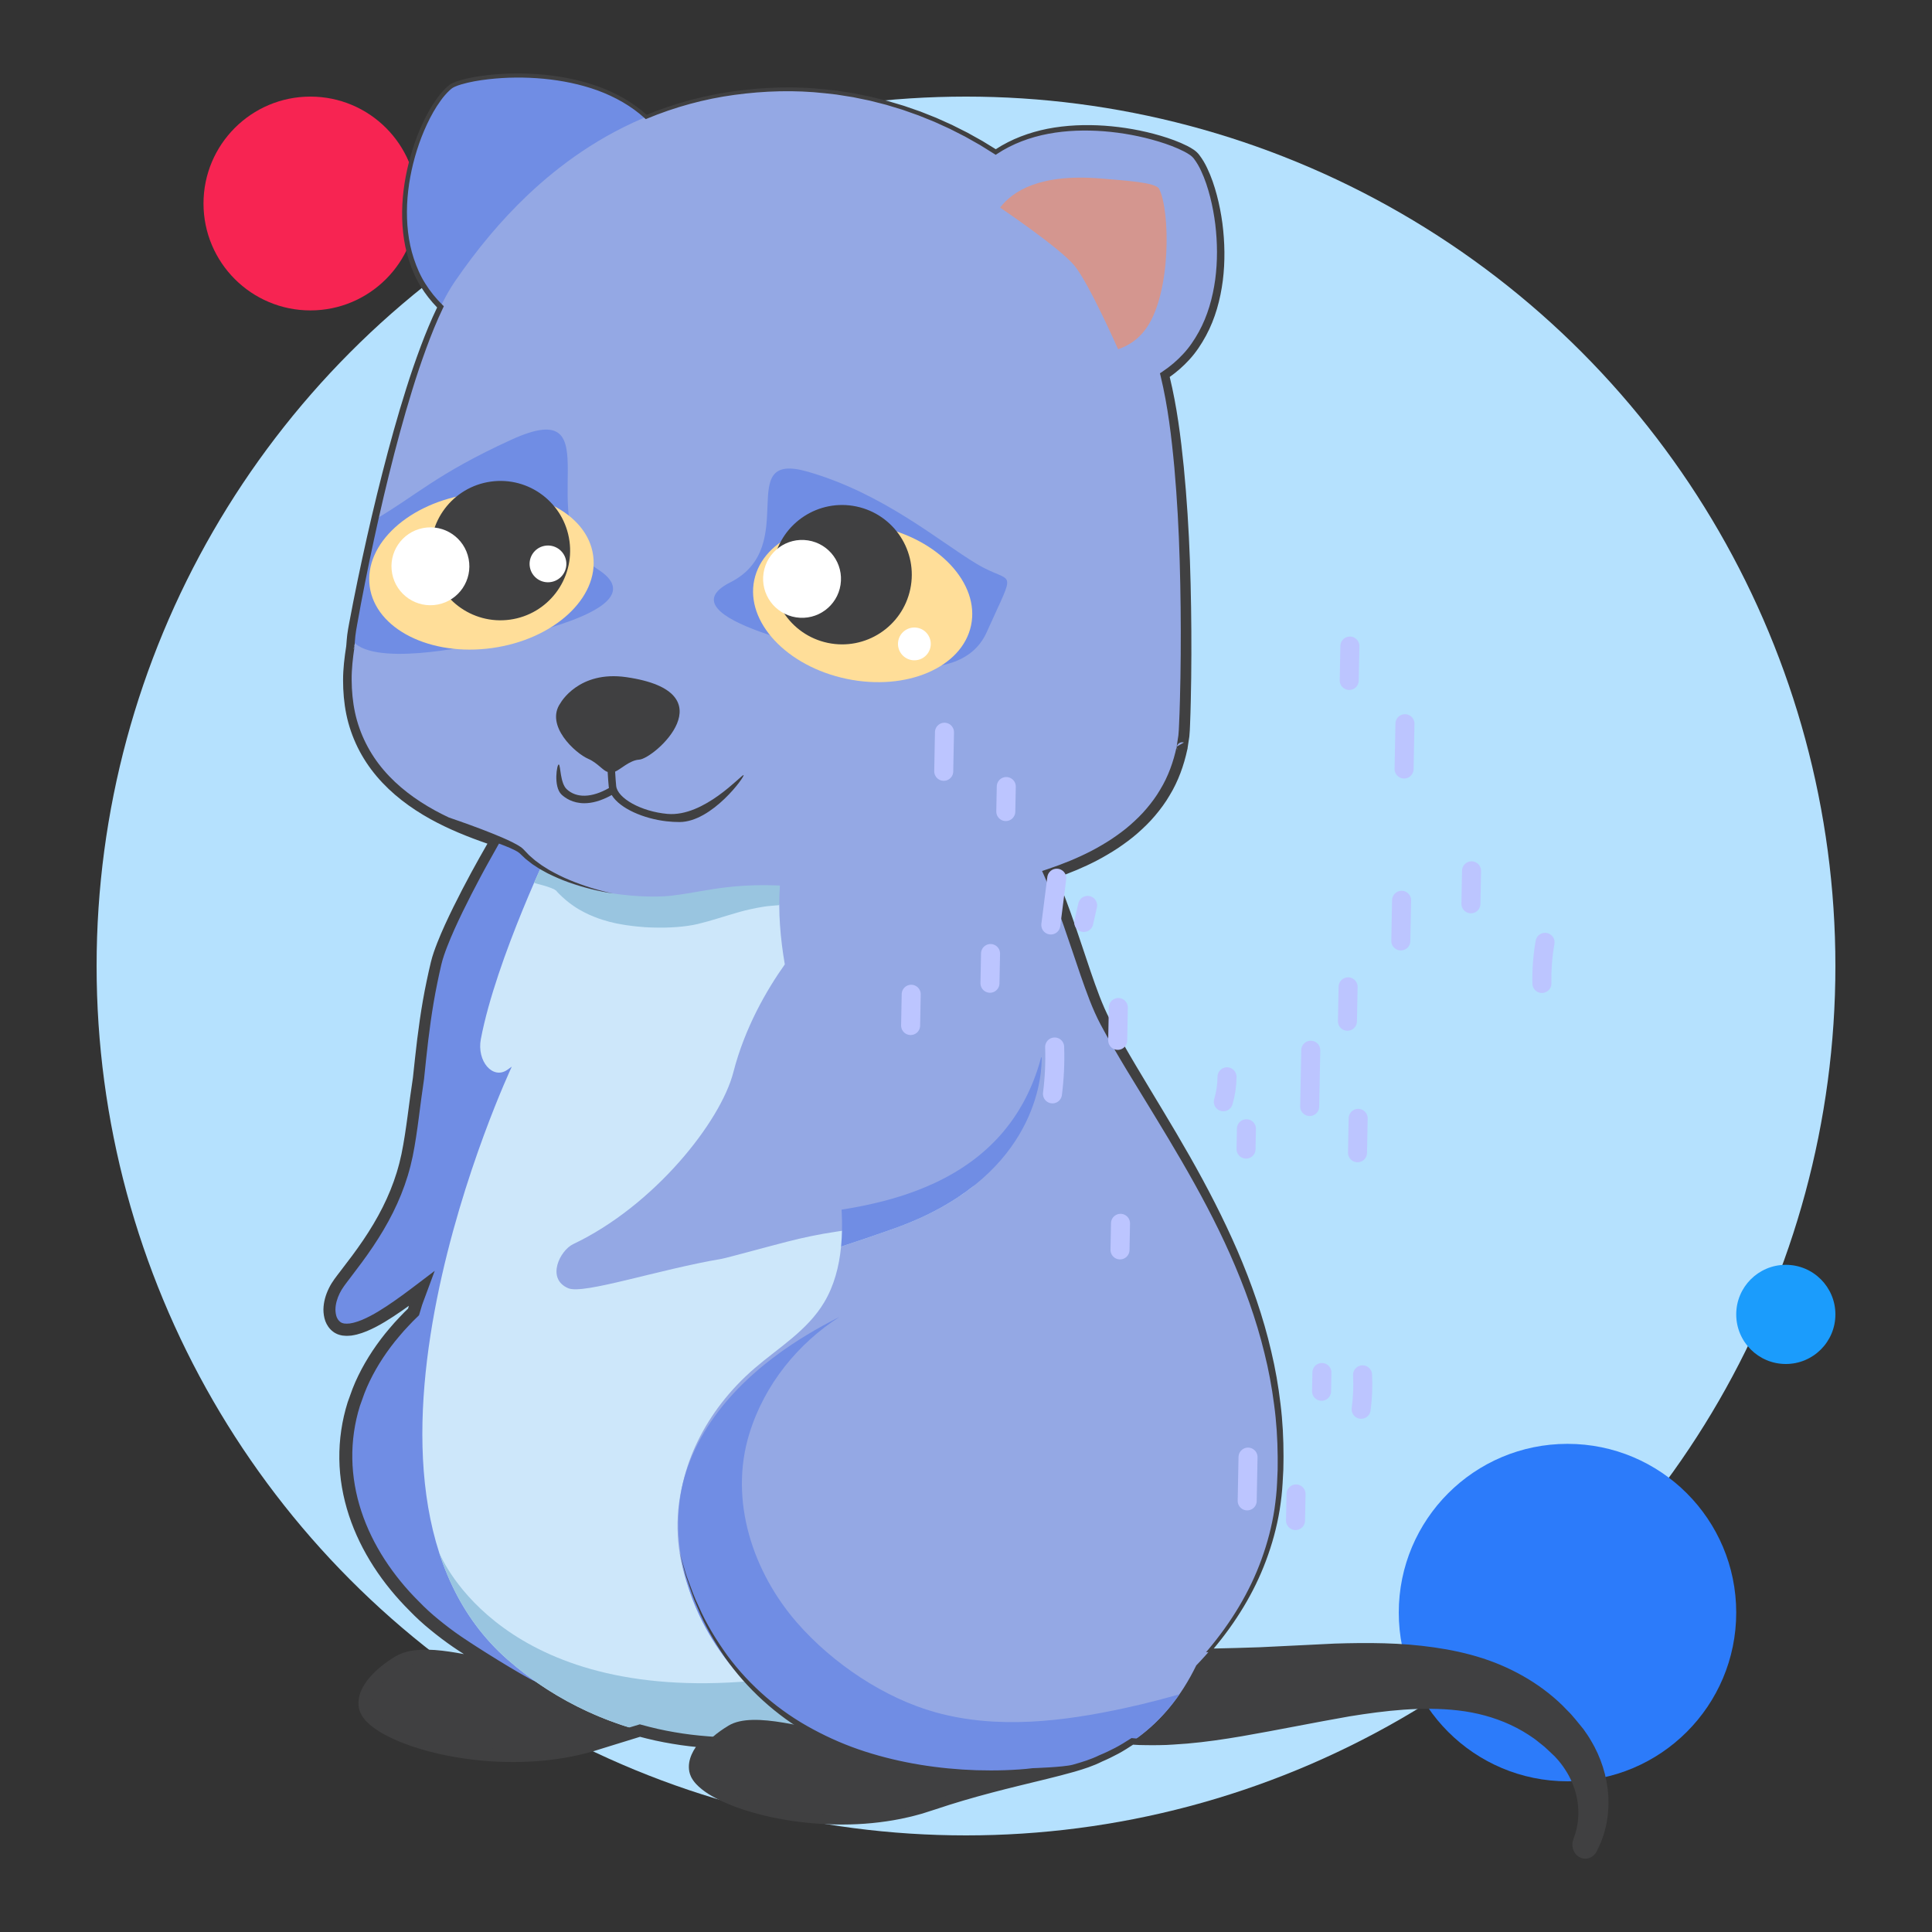 <?xml version="1.0" encoding="UTF-8"?>
<svg width="1500px" height="1500px" viewBox="0 0 1500 1500" version="1.1" xmlns="http://www.w3.org/2000/svg" xmlns:xlink="http://www.w3.org/1999/xlink">
    <rect x="0" y="0" width="1500" height="1500" fill="#333333" stroke="none"/>
    <!-- Generator: Sketch 64 (93537) - https://sketch.com -->
    <title>Animals / Quokka</title>
    <desc>Created with Sketch.</desc>
    <g id="Animals-/-Quokka" stroke="none" stroke-width="1" fill="none" fill-rule="evenodd">
        <g id="Parts-/-Back">
            <rect id="Rectangle" fill-opacity="0" fill="#FFFFFF" x="0" y="0" width="1500" height="1500"></rect>
            <g id="opera-4" stroke-width="1">
                <circle id="Oval-Copy-4" fill="#B5E1FE" cx="750" cy="750" r="675"></circle>
                <circle id="Oval-Copy" fill="#F72452" cx="241" cy="158" r="83"></circle>
                <circle id="Oval-Copy-2" fill="#2C7BFA" cx="1217" cy="1252" r="131"></circle>
                <circle id="Oval-Copy-3" fill="#1B9CFC" cx="1386.5" cy="1020.5" r="38.5"></circle>
            </g>
        </g>
        <g id="Quokka" transform="translate(251, 57)">
            <g id="Group" transform="translate(4, 1)" fill-rule="nonzero">
                <path d="M144.74,1239.08 C118.41,1235.78 74.45,1220.38 54.74,1232.24 C36.82,1243.02 25.71,1256.91 28.8,1268.14 C35.3,1291.72 133,1321.23 211.77,1294.79 C290.54,1268.36 358.5,1265.98 353.63,1243.36" id="XMLID_17988_" fill="#404041"></path>
                <path d="M436.5,796.46 C433.96,788.99 431.15,781.55 428.26,774.33 C409.75,728.69 383.82,686.94 355.35,649.18 C352.38,645.18 348.84,641.3 345.3,637.21 C354.27,645.81 365.07,652.03 364.35,631.87 C363.43,604.8 311.75,547.85 290.54,525.72 C288.27,526.66 286,527.6 283.65,528.53 C281.84,529.28 279.92,530 278.03,530.62 C269.06,534 259.34,537.15 249.1,539.97 C243.56,541.56 237.94,543.03 232.05,544.28 C229.16,545 226.16,545.62 223.08,546.28 C220.27,546.91 217.46,547.4 214.65,548.06 C207.65,549.31 200.33,550.47 192.79,551.62 C187.79,552.34 182.63,552.96 177.28,553.5 C173.01,554.03 168.77,554.44 164.42,554.88 C164.42,554.88 163.96,554.88 162.96,554.97 C162.42,555.06 161.88,555.06 161.34,555.06 C161.15,555.06 161.04,555.18 160.96,555.18 L160.88,555.18 C160.61,555.18 160.23,555.18 159.96,555.27 C159.23,555.4 158.42,555.49 157.42,555.58 C156.53,555.7 155.42,555.8 154.34,556.02 C153.61,556.11 152.8,556.21 151.99,556.33 L150.64,556.64 C150.34,556.73 150.07,556.73 149.8,556.73 L149.53,556.73 C149.07,556.95 148.72,556.95 148.26,557.04 C147.1,557.26 145.83,557.48 144.45,557.79 C142.64,558.1 140.64,558.51 138.48,559.04 C138.1,559.04 137.75,559.13 137.4,559.26 C137.21,559.35 137.02,559.35 136.83,559.45 C135.94,559.67 134.94,559.89 133.94,560.11 C128,561.58 121.3,563.36 113.98,565.74 C113.98,565.74 113.87,565.8 113.84,565.8 C113.89,565.8 132.56,589.21 132.56,589.21 C132.21,589.74 131.56,590.77 130.67,592.24 C128.18,596.4 123.81,604.02 118.68,613.4 C105.71,637.03 87.94,671.73 83.67,689.7 C75.66,723.44 73.08,749.16 69.88,779.75 C66.82,799.09 64.89,820.45 61.04,839.13 C51.94,883.29 25.77,914.84 9.16,936.71 C-3.87,953.87 -0.58,972.34 11.38,974.21 C25.73,976.46 48.6,960.51 72.26,942.53 C70.91,946.01 69.56,949.62 68.22,953.37 C67.28,956.01 66.58,958.4 66.06,960.58 C64.88,961.7 63.71,962.83 62.58,963.95 C61.39,965.11 60.12,966.48 59.04,967.64 C57.42,969.33 55.96,970.89 54.5,972.55 C52.96,974.24 51.5,975.93 50.15,977.61 C38.45,991.64 29.75,1006.12 23.76,1020.81 C-0.45,1079.98 19.41,1142.49 67.12,1189.51 C72.09,1194.64 77.44,1199.48 83.06,1203.98 C128.5,1241.33 192.85,1265.96 266.12,1266.49 L270.28,1266.49 C361.86,1266.08 406.11,1216.35 426.16,1156.46 C431.51,1140.52 435.13,1123.83 437.4,1107.26 C444.91,1053.97 439.21,1002.24 430.05,949.91 C431.78,956.91 435.29,965.41 441.56,964.91 C447.26,964.38 449.99,956.5 451.18,950 C460.17,898.83 453.09,845.03 436.5,796.46 Z M114.37,924.11 C114.29,924.2 114.1,924.33 114.02,924.42 L114.02,924.33 C113.86,924.43 113.68,924.53 113.52,924.63 L112.04,912.84 C115.76,910.3 119.39,907.96 122.87,905.9 C127.85,902.96 133.17,899.68 138.63,896.05 C133.14,905.98 125.36,915.65 114.37,924.11 Z" id="Shape" fill="#708DE4"></path>
                <path d="M174.23,595.38 C174.23,595.38 130.23,686.06 118.33,748.74 C115.06,765.95 127.68,780.55 138.97,772.54 L142.36,770.13 C142.36,770.13 -11.77,1098.44 139.2,1230.61 C290.16,1362.78 577.67,1301.64 637.87,959.21 C637.87,959.21 670.42,858.24 602.41,758.38 C526.63,647.1 530.97,488.64 530.97,488.64 L174.23,595.38 Z" id="XMLID_17982_" fill="#CDE7FA"></path>
                <path d="M383.37,1286.2 C296.09,1308.96 204.77,1288.04 139.2,1230.63 C113.11,1207.8 96.13,1179.1 85.92,1147.26 C88.53,1153.67 136.11,1263.85 328.36,1247.13 C344.06,1261.99 362.57,1275.23 383.37,1286.2 Z" id="XMLID_10542_" fill="#99C5E0"></path>
                <path d="M400.7,1288.57 C374.37,1285.27 330.41,1269.87 310.7,1281.73 C292.78,1292.51 281.67,1306.4 284.76,1317.63 C291.26,1341.21 388.96,1370.72 467.73,1344.28 C546.5,1317.84 614.46,1315.47 609.59,1292.85" id="XMLID_17976_" fill="#404041"></path>
                <path d="M134.29,206.15 C133.53,207.95 132.87,209.47 132.27,210.85 C174.03,159.18 220.04,112.31 281.62,85.69 C279.28,85.99 277.12,86.32 275.24,86.68 C256.55,-19.84 109.11,-2.16 94.62,9.47 C64.16,33.92 17.13,172.96 134.29,206.15 Z" id="XMLID_17923_" fill="#708DE4"></path>
                <path d="M388.01,1217.57 C388.01,1217.57 390.54,1218.27 395.3,1219.58 C396.49,1219.91 397.82,1220.27 399.28,1220.68 C400.01,1220.88 400.77,1221.09 401.56,1221.31 C402.22,1221.51 402.9,1221.72 403.61,1221.94 C406.48,1222.82 409.78,1223.82 413.48,1224.95 C421.45,1227.62 431.16,1230.99 442.61,1235.51 C454.01,1239.91 467.13,1245.42 481.87,1251.57 C496.61,1257.71 512.97,1264.58 531.06,1271.26 C549.14,1277.92 569,1284.38 590.47,1288.99 C593.17,1289.53 595.87,1290.07 598.59,1290.62 L602.67,1291.43 C602.53,1291.4 604.83,1291.89 603.96,1291.7 L604.19,1291.73 L604.65,1291.79 L605.57,1291.91 L607.42,1292.16 L611.13,1292.66 L612.99,1292.91 C613.59,1292.99 614.21,1293.08 615.08,1293.16 C618.26,1293.45 621.46,1293.75 624.66,1294.04 C628,1294.39 630.65,1294.33 633.63,1294.46 C636.53,1294.52 639.48,1294.69 642.31,1294.58 C645.17,1294.53 648.03,1294.47 650.9,1294.42 C653.76,1294.34 656.55,1294.12 659.38,1293.97 C681.96,1292.62 703.5,1289.01 724.56,1285.32 C745.55,1281.54 765.97,1277.44 785.79,1274.12 C805.57,1270.87 824.81,1268.29 843.08,1267.64 C861.29,1267.07 878.67,1268.07 894.22,1271.92 C909.78,1275.7 923.62,1281.96 935.21,1290.12 C938.17,1292.07 940.76,1294.45 943.49,1296.52 C946.17,1298.67 948.49,1301.19 950.95,1303.42 L951.85,1304.27 L952.3,1304.7 L952.52,1304.91 C952.84,1305.29 952.21,1304.51 952.32,1304.64 L952.43,1304.77 L954.26,1306.82 C954.82,1307.47 955.56,1308.24 955.97,1308.77 L957.18,1310.29 C958,1311.21 958.82,1312.41 959.63,1313.59 C960.48,1314.73 961.21,1315.94 961.91,1317.13 C967.66,1326.67 970.28,1336.46 970.92,1344.51 C971.56,1352.6 970.48,1359 969.37,1363.21 C968.9,1365.36 968.26,1366.91 967.91,1367.99 C967.54,1369.07 967.35,1369.63 967.35,1369.63 L966.99,1370.68 C965.19,1375.98 967.71,1381.85 972.61,1383.8 C977.12,1385.59 982.07,1383.43 984.24,1378.95 C984.24,1378.95 984.59,1378.22 985.27,1376.81 C985.93,1375.39 987.03,1373.33 988.06,1370.42 C990.27,1364.73 992.89,1355.81 993.27,1344.08 C993.66,1332.41 991.52,1318.01 984.9,1303.41 C984.09,1301.58 983.23,1299.73 982.23,1297.94 C981.28,1296.13 980.3,1294.29 979.02,1292.34 C978.41,1291.38 977.79,1290.41 977.17,1289.43 C976.55,1288.48 976.1,1287.89 975.55,1287.09 L973.96,1284.82 C973.22,1283.91 972.48,1282.99 971.73,1282.07 C969.06,1278.93 966.5,1275.5 963.48,1272.38 C960.4,1269.34 957.42,1265.97 953.99,1263 C940.54,1250.77 923.57,1240.35 904.69,1233.16 C885.8,1225.85 865.24,1222.06 844.36,1220.02 C823.45,1218.08 802.22,1218.23 781.05,1218.97 C759.92,1219.77 738.87,1221.26 718.32,1222.29 C697.84,1223.24 677.71,1223.91 659.15,1222.58 C656.84,1222.4 654.5,1222.29 652.24,1222.06 C649.99,1221.81 647.75,1221.56 645.52,1221.31 C643.26,1221.12 641.15,1220.68 638.99,1220.36 C636.92,1220 634.51,1219.74 632.86,1219.27 C631.07,1218.88 629.28,1218.48 627.49,1218.09 C627.11,1218.02 626.5,1217.86 625.87,1217.69 L624.05,1217.2 L620.42,1216.23 L618.61,1215.75 L617.71,1215.51 L617.26,1215.39 L617.03,1215.33 C616.01,1215.11 618.16,1215.57 617.87,1215.5 L614.74,1214.43 C612.66,1213.73 610.59,1213.02 608.52,1212.32 C575.53,1200.62 545.04,1182.76 517.43,1167.05 C503.65,1159.16 490.67,1151.69 478.67,1145.23 C466.78,1138.72 455.85,1133.28 446.74,1128.89 C441.97,1126.67 437.45,1124.7 433.64,1122.99 C432.68,1122.56 431.75,1122.15 430.86,1121.76 C430.09,1121.44 429.35,1121.13 428.65,1120.84 C427.24,1120.25 425.97,1119.72 424.82,1119.24 C420.24,1117.33 417.8,1116.31 417.8,1116.31 C392.44,1105.73 363.95,1119.4 354.17,1146.83 C344.39,1174.26 357.02,1205.07 382.38,1215.65 C384.13,1216.38 385.89,1216.99 387.66,1217.49 L388.01,1217.57 Z" id="XMLID_17962_" fill="#404041"></path>
                <path d="M159.66,627.42 C160.13,627.6 160.59,627.69 161.06,627.87 C163.24,628.41 165.18,628.95 166.96,629.49 C169.21,630.12 171.15,630.75 172.71,631.38 C173.1,631.56 173.49,631.65 173.8,631.83 C174.89,632.19 175.74,632.64 176.29,633.18 C176.52,633.18 176.68,633.36 176.83,633.54 C177.61,634.44 178.38,635.34 179.24,636.15 C180.1,636.96 180.95,637.86 181.8,638.58 C183.51,640.2 185.22,641.64 187,642.98 C188.24,643.88 189.41,644.78 190.65,645.59 C193.06,647.3 195.62,648.74 198.19,650.08 C200.75,651.43 203.39,652.69 206.04,653.68 C208.37,654.67 210.7,655.48 213.11,656.2 C216.45,657.28 219.87,658.18 223.36,658.9 C228.72,659.98 234.16,660.79 239.6,661.33 C241.62,661.51 243.64,661.69 245.81,661.87 C247.99,661.96 250.32,662.14 252.57,662.14 C264.22,662.5 277.04,661.69 286.91,659.35 C297.71,656.74 306.64,653.6 316.51,650.81 C317.52,650.54 318.53,650.18 319.62,649.91 C321.95,649.28 324.28,648.65 326.77,648.11 C330.65,647.21 334.54,646.49 338.5,645.86 C340.37,645.5 348.07,644.93 350.02,644.75 C350.87,642.68 354.9,622.85 359.87,615.75 C359.64,615.12 359.33,614.49 358.94,613.77 C347.6,614.49 336.26,616.11 325.23,618.62 C309.62,622.22 297.65,626.89 282.04,630.75 C267.28,634.35 245.99,634.44 231,632.91 C208.63,630.66 186.18,624.73 168.31,608.1 C165.96,613.22 163,619.78 159.66,627.42 Z" id="XMLID_17937_" fill="#99C5E0"></path>
                <path d="M738.53,1096.77 C734.75,1149.63 710.4,1197.02 673.77,1235.03 C650.29,1283.33 606.59,1320.08 527.94,1320.44 C523.5,1320.46 519.11,1320.4 514.74,1320.25 C490.81,1322.35 466.25,1318.51 442.79,1312.32 C396.7,1300.13 351.6,1278.3 318.32,1241.7 C301.12,1222.8 287.5,1199.52 279.49,1174.48 C270.2,1148.32 268.26,1120.65 275.22,1093.24 C280.45,1070.57 291.07,1049.63 305.03,1031.51 C312.72,1021.57 321.41,1012.48 330.74,1004.43 C349.6,988.18 371.76,975.1 384.86,953.19 C392.6,940.28 396.51,925.29 398,909.9 C410.82,905.69 424.39,901.11 438.71,896.02 C440.85,895.28 442.94,894.49 445,893.67 C449.42,892.01 453.7,890.26 457.74,888.44 C475.65,880.47 490.2,871.41 502.06,861.86 C468.19,883.79 428.3,893.29 394.05,898.3 C380.97,900.23 368.29,902.91 356.14,906.04 C341.89,909.68 308.83,918.76 305.43,919.33 C255.7,927.76 197.99,947.21 186.2,942.19 C168.83,934.81 179.72,912.84 190.01,907.94 C252.94,878.06 304.47,812.93 314.37,774.51 C323.29,739.8 340.21,710.66 354.32,690.75 C350.83,670.36 349.09,649.79 350.51,629.5 C337.26,628.93 323.81,629.27 310.73,630.7 C295.36,632.36 283.31,635.26 268.07,637.18 C267.65,637.24 267.19,637.28 266.74,637.35 C251.69,639.18 230.49,637.46 215.59,634.83 C191.18,630.52 167.1,622.42 150.08,603.06 C141.17,592.95 -5.57,575.77 17.03,443.92 C16.99,443.86 16.99,443.81 17.05,443.75 C17.15,441.75 17.3,439.73 17.51,437.7 C17.61,436.56 17.74,435.41 17.87,434.25 C18.56,429.27 25.29,391.88 35.91,345.46 C50.9,279.97 73.63,196.5 98.04,160.73 C115.01,135.92 133.85,113.17 154.83,93.32 C167.8,81.06 181.57,69.88 196.19,60.02 C230.08,37.12 268.58,21.17 312.29,14.58 C442.8,-5.23 567.45,65.78 627.78,180.56 C632.59,189.69 636.97,198.68 640.94,207.56 C672.92,279.26 665.58,500.87 664.22,512.95 C663.9,516.15 663.4,519.26 662.79,522.29 C662.83,522.37 662.83,522.5 662.77,522.48 C655.12,560.6 630.66,586.08 600.05,603.32 C587.46,610.43 573.83,616.1 559.91,620.73 C577.4,659.82 589.26,708.95 602.42,734.14 C647.48,820.5 749.56,942.21 738.53,1096.77 Z" id="Path" fill="#94A8E4"></path>
                <path d="M600.23,249.6 C600.67,251.5 601.06,253.12 601.41,254.58 C569.18,196.49 531.94,142.39 475.87,105.56 C478.13,106.26 480.19,106.95 481.98,107.63 C518.75,5.93 659.76,47.24 673.2,62.7 C697.27,90.38 721.36,237.1 600.23,249.6 Z" id="XMLID_17718_" fill="#94A8E4"></path>
                <path d="M613.09,213.18 C625.36,208.83 631.55,201.81 635.37,196.26 C654.28,168.77 653.6,105.54 644.92,88.61 C642.3,83.5 617.82,82.16 600.66,80.67 C552.47,76.49 531.33,90.35 521.47,103.17 C521.47,103.17 567.56,134.26 579.03,148.03 C590.46,161.76 613.09,213.18 613.09,213.18 Z" id="XMLID_17715_" fill="#D4968F"></path>
                <line x1="227.27" y1="499.82" x2="219.84" y2="542.37" id="XMLID_17710_" fill="#EBAD56"></line>
                <path d="M457.76,888.44 C453.7,890.25 449.44,892 445.02,893.67 C442.95,894.49 440.85,895.27 438.71,896.02 C424.39,901.1 410.83,905.67 398,909.89 C398.84,901.29 398.95,892.55 398.54,883.95 C398.5,883.02 398.45,882.09 398.39,881.16 C403.25,880.4 408.24,879.54 413.29,878.52 C414.52,878.28 415.77,878.02 417.03,877.76 C417.38,877.7 417.7,877.63 418.02,877.54 C419.62,877.19 421.2,876.85 422.79,876.48 C422.83,876.48 422.88,876.48 422.92,876.46 C424.48,876.11 426.05,875.73 427.61,875.34 C430.83,874.56 434.05,873.72 437.26,872.79 C437.45,872.75 437.63,872.68 437.8,872.64 C439.23,872.23 440.67,871.8 442.1,871.34 C442.21,871.32 442.29,871.28 442.4,871.25 C442.85,871.12 443.33,870.97 443.78,870.84 C445.79,870.21 447.78,869.57 449.76,868.87 C449.87,868.83 449.95,868.81 450.06,868.76 C451.66,868.22 453.24,867.66 454.83,867.05 C455.11,866.96 455.41,866.86 455.72,866.73 C456.76,866.34 457.79,865.95 458.81,865.54 C462.78,863.98 466.74,862.3 470.65,860.49 C471.95,859.86 473.24,859.26 474.54,858.61 C477.02,857.4 479.49,856.11 481.93,854.74 C482.12,854.63 482.32,854.52 482.51,854.42 C483.68,853.79 484.82,853.12 485.97,852.43 C487.22,851.7 488.48,850.94 489.71,850.16 C490.94,849.4 492.17,848.61 493.38,847.78 C494.59,846.98 495.8,846.16 496.99,845.3 C499.26,843.72 501.5,842.06 503.69,840.31 C503.82,840.22 503.95,840.12 504.06,840.01 C505.23,839.1 506.37,838.15 507.49,837.18 C508.63,836.23 509.76,835.26 510.86,834.22 C513.08,832.23 515.27,830.14 517.36,827.96 C520.56,824.7 523.6,821.26 526.47,817.59 C528.44,815.15 530.29,812.62 532.09,809.99 C533.02,808.67 533.9,807.33 534.75,805.97 C535.25,805.19 535.72,804.44 536.2,803.64 C537.15,802.09 538.08,800.49 538.99,798.87 C539.44,798.05 539.9,797.23 540.33,796.41 C545.62,786.47 550.03,775.39 553.33,763 C553.46,762.93 553.61,762.89 553.74,762.83 C553.98,773.5 552.21,846.39 457.76,888.44 Z" id="XMLID_10462_" fill="#708DE4"></path>
                <path d="M660.76,1257.41 C635.3,1294.26 593.89,1320.13 527.93,1320.43 C523.63,1320.45 519.36,1320.39 515.12,1320.24 C491.06,1322.42 466.37,1318.53 442.79,1312.31 C396.7,1300.13 351.6,1278.29 318.32,1241.71 C301.04,1222.7 287.35,1199.29 279.38,1174.11 C271.97,1150.78 269.49,1125.95 273.55,1101.65 C274.03,1098.78 274.61,1095.93 275.28,1093.12 C287.2,1046.38 325.11,1000.48 396.83,964.42 C364.97,984.74 338.62,1016.6 326.79,1055.07 C310.63,1107.49 330.07,1163.17 363.83,1201.87 C391.82,1233.92 432.04,1260.51 471.3,1271.42 C519.36,1284.79 570.31,1278.57 618.28,1268.16 C626.79,1266.32 635.28,1264.29 643.7,1262.09 C643.72,1262.09 643.72,1262.07 643.72,1262.07 C649.42,1260.6 655.1,1259.05 660.76,1257.41 Z" id="XMLID_10456_" fill="#708DE4"></path>
                <path d="M322.27,543.79 C320.77,543.28 291.73,576.45 263.16,573.91 C242.56,572.07 224.4,561.65 223.4,552.22 C223.13,549.64 222.84,545.57 222.58,541.09 C226.43,539.66 233.82,532.22 241.23,531.79 C252.95,531.13 311.12,479.34 231.34,467.75 C194.21,462.36 180.15,487.85 180.15,487.86 C167.92,505.1 191.5,526.81 201.86,531.23 C208.78,534.19 213.5,540.68 216.78,541.3 C217.05,545.9 217.34,550.11 217.63,552.82 C217.67,553.16 217.73,553.5 217.79,553.83 C204.44,561.46 192.5,561.8 184.96,554.7 C179.85,549.89 180.29,536.28 178.87,535.55 C177.45,534.82 174.43,552.73 180.99,558.91 C183.74,561.5 189.56,565.63 198.68,565.63 C204.43,565.63 211.5,563.95 219.92,559.26 C226.37,569.85 244.99,577.67 262.5,579.65 C265.93,580.04 269.27,580.23 272.51,580.23 C297.95,580.25 323.79,544.32 322.27,543.79 Z" id="Path" fill="#404041"></path>
                <g transform="translate(299, 305)" id="Path">
                    <path d="M100.19,144.65 C100.19,144.65 -42.39,117.13 13.03,89.12 C68.45,61.12 14.53,-13.66 73.17,3.23 C131.81,20.12 175.17,57.3 204.06,74.66 C232.94,92.04 235.74,74.89 212.08,127.82 C189.89,177.5 100.19,144.65 100.19,144.65" fill="#708DE4"></path>
                    <path d="M199.92,122.59 C193.02,155.22 149.76,173.78 103.28,164.05 C56.8,154.31 24.71,119.97 31.6,87.34 C38.49,54.71 81.75,36.15 128.24,45.88 C174.72,55.63 206.82,89.96 199.92,122.59" fill="#FFDE99"></path>
                    <path d="M152.75,94.32 C146.6,123.56 117.91,142.28 88.67,136.13 C59.43,129.98 40.71,101.29 46.86,72.05 C53.01,42.81 81.7,24.09 110.94,30.24 C140.18,36.39 158.89,65.08 152.75,94.32" fill="#404041"></path>
                    <path d="M98.59,91.05 C96.05,107.55 80.6,118.87 64.1,116.32 C47.59,113.77 36.28,98.33 38.83,81.83 C41.38,65.32 56.82,54.01 73.32,56.56 C89.82,59.1 101.14,74.54 98.59,91.05" fill="#FFFFFF"></path>
                    <path d="M168.5,138.87 C167.43,145.82 160.93,150.58 153.98,149.51 C147.03,148.44 142.27,141.94 143.34,134.99 C144.41,128.04 150.91,123.28 157.86,124.35 C164.8,125.41 169.57,131.91 168.5,138.87" fill="#FFFFFF"></path>
                </g>
                <g transform="translate(17, 275)" id="Path">
                    <path d="M96.88,167.55 C96.88,167.55 14,186.35 0.52,162.73 C0.62,161.59 0.75,160.44 0.88,159.28 C1.57,154.3 8.3,116.91 18.92,70.49 C50.44,52.3 66.82,34.94 125.08,8.36 C205.84,-28.52 138.6,74.78 192.3,109.13 C246.01,143.49 96.88,167.55 96.88,167.55 Z" fill="#708DE4"></path>
                    <path d="M188.53,98.27 C193.08,131.3 157.94,163.48 110.03,170.14 C62.12,176.8 19.59,155.42 15.04,122.39 C10.49,89.36 45.63,57.18 93.54,50.52 C141.45,43.86 183.98,65.24 188.53,98.27" fill="#FFDE99"></path>
                    <path d="M170.13,87.08 C174.23,116.68 153.56,143.99 123.96,148.09 C94.36,152.19 67.05,131.51 62.95,101.92 C58.85,72.32 79.52,45.01 109.12,40.91 C138.72,36.8 166.03,57.48 170.13,87.08" fill="#404041"></path>
                    <path d="M91.85,100.91 C95.04,117.3 84.33,133.17 67.93,136.35 C51.54,139.53 35.67,128.83 32.49,112.43 C29.31,96.04 40.01,80.17 56.41,76.99 C72.8,73.81 88.67,84.52 91.85,100.91" fill="#FFFFFF"></path>
                    <path d="M167.47,102.09 C168.97,109.83 163.92,117.33 156.17,118.82 C148.43,120.32 140.93,115.27 139.43,107.53 C137.93,99.79 142.98,92.29 150.73,90.8 C158.47,89.3 165.97,94.35 167.47,102.09" fill="#FFFFFF"></path>
                </g>
            </g>
            <g id="Group" fill="#404041" fill-rule="nonzero">
                <path d="M955.98,1306.45 L955.98,1306.45 C955.83,1306.57 955.89,1306.53 955.98,1306.45 Z" id="Path"></path>
                <path d="M955.69,1306.18 C955.69,1306.18 955.69,1306.18 955.69,1306.18 C955.64,1306.23 955.62,1306.24 955.69,1306.18 Z" id="Path"></path>
                <path d="M989.37,1304.2 L986.99,1299.32 C986.17,1297.71 985.21,1296.17 984.33,1294.59 C982.57,1291.44 980.48,1288.48 978.4,1285.54 L978.39,1285.52 L978.38,1285.51 C974.23,1280.58 970.4,1275.33 965.72,1270.83 C961.32,1266.1 956.48,1261.74 951.43,1257.71 C941.3,1249.64 930.12,1242.92 918.34,1237.56 C894.72,1226.74 868.85,1222.05 843.16,1219.87 C830.27,1218.84 817.33,1218.57 804.42,1218.67 C797.96,1218.73 791.51,1218.87 785.05,1219.08 L765.72,1220.04 L727.05,1221.92 C715.14,1222.41 703.24,1222.59 691.34,1222.91 C708.34,1202.66 722.52,1179.83 731.82,1154.94 C736.67,1142.06 740.34,1128.71 742.56,1115.09 C743.6,1108.28 744.46,1101.41 744.81,1094.55 L745.37,1084.26 C745.48,1080.83 745.46,1077.39 745.52,1073.95 C745.55,1060.21 744.86,1046.45 743.15,1032.8 C741.53,1019.15 739.2,1005.57 735.99,992.2 C729.79,965.4 720.64,939.37 709.8,914.15 C698.88,888.95 686.25,864.55 672.72,840.74 C659.2,816.91 644.77,793.67 630.86,770.25 C623.92,758.53 617.1,746.76 610.83,734.78 C604.68,723.06 600.25,710.23 595.8,697.4 C587.53,673.09 579.87,648.33 569.64,624.32 C580.13,620.66 590.47,616.4 600.4,611.22 C603.23,609.74 606.02,608.22 608.76,606.57 C611.53,605 614.21,603.25 616.9,601.52 C622.19,597.92 627.4,594.17 632.23,589.9 C637.05,585.65 641.71,581.17 645.85,576.2 C650.03,571.28 653.88,566.05 657.14,560.44 C663.79,549.52 668.16,537.33 670.83,524.91 C670.85,524.85 670.87,524.79 670.89,524.74 C671.08,524.07 671.08,523.74 671.08,523.46 L672.4,514.82 C672.57,513.25 672.65,511.63 672.76,510.06 L672.96,505.49 C673.2,499.4 673.4,493.34 673.52,487.28 C673.82,475.15 673.94,463.04 673.98,450.92 C674.05,426.68 673.69,402.45 672.85,378.21 C671.96,353.98 670.43,329.76 668.09,305.59 C665.72,282.18 662.77,258.74 657.16,235.67 C662.7,231.72 667.85,227.24 672.42,222.2 C677.56,216.62 681.76,210.24 685.34,203.62 C692.53,190.32 696.47,175.61 698.39,160.86 C700.24,146.06 699.96,131.11 698.07,116.39 C697.08,109.04 695.67,101.74 693.77,94.55 C691.85,87.37 689.51,80.27 686.23,73.47 C684.64,70.06 682.72,66.75 680.35,63.62 C679.29,62.09 677.51,60.39 675.9,59.31 C675.08,58.76 674.25,58.24 673.42,57.74 L670.9,56.36 C664.13,52.95 657.12,50.49 650.02,48.37 C635.81,44.19 621.19,41.63 606.45,40.59 C591.72,39.59 576.81,40.14 562.24,42.98 C548.1,45.81 534.29,50.91 522.12,58.85 L515.53,54.8 L511.73,52.47 L507.84,50.3 L500.05,45.96 L492.08,41.96 L488.1,39.96 L484.03,38.13 L475.9,34.48 L467.62,31.19 L463.48,29.55 L459.27,28.09 L450.85,25.17 L442.31,22.63 L438.04,21.36 L433.72,20.28 L425.07,18.12 L416.34,16.34 L411.97,15.45 L407.57,14.76 L398.76,13.39 L389.9,12.41 C366.27,9.83 342.33,10.59 318.81,13.84 C295.59,17.07 272.77,23.25 251.05,32.11 C240.32,22.47 227.55,15.35 214.13,10.38 C200.36,5.36 185.92,2.44 171.4,1.01 C156.87,-0.38 142.21,-0.32 127.68,1.31 C120.42,2.16 113.18,3.31 106.06,5.4 C104.28,5.95 102.51,6.56 100.75,7.34 C99.87,7.78 98.99,8.17 98.1,8.82 C97.19,9.41 96.62,10.07 95.86,10.69 C93.1,13.27 90.64,16.1 88.5,19.11 C84.12,25.08 80.55,31.52 77.43,38.15 C74.32,44.78 71.64,51.61 69.43,58.58 C65.05,72.53 62.14,86.99 61.39,101.65 C60.68,116.28 61.97,131.18 66.55,145.27 C68.83,152.29 71.75,159.16 75.69,165.46 C79.3,171.33 83.59,176.76 88.39,181.71 C83.62,191.61 79.48,201.75 75.63,211.99 C71.63,222.71 67.9,233.52 64.48,244.42 C57.57,266.2 51.5,288.21 45.84,310.32 C40.19,332.43 35.01,354.66 30.18,376.95 C27.76,388.1 25.45,399.27 23.23,410.47 C22.13,416.07 21.04,421.67 20.01,427.3 C19.52,430.14 18.94,432.86 18.59,435.92 C18.25,438.71 18.08,441.48 17.85,444.26 C17.83,444.34 17.81,444.41 17.79,444.5 C17.78,444.59 17.79,444.68 17.79,444.77 C16.44,453.42 15.37,462.16 15.36,470.98 C15.35,479.91 16.1,488.88 17.9,497.69 C19.71,506.5 22.69,515.09 26.65,523.19 C30.63,531.29 35.64,538.86 41.45,545.72 C53.08,559.5 67.67,570.34 83.18,578.95 C97.34,586.78 112.34,592.81 127.44,598.02 C123.24,605.43 118.98,612.81 114.96,620.3 C110.15,629.18 105.5,638.14 101.01,647.22 C96.56,656.32 92.23,665.48 88.48,675.03 C86.62,679.82 84.83,684.65 83.56,689.89 C82.4,694.82 81.26,699.76 80.24,704.73 C76.03,724.58 73.38,744.74 71.2,764.77 L69.6,779.68 C68.89,784.48 68.11,789.62 67.45,794.58 C66.09,804.58 64.86,814.53 63.32,824.37 C62.55,829.29 61.7,834.18 60.71,839 L59.04,846.14 C58.46,848.51 57.7,850.84 57.05,853.2 C54.18,862.55 50.46,871.65 46.04,880.42 C41.63,889.2 36.53,897.66 30.99,905.85 C25.45,914.06 19.42,921.97 13.29,929.93 L10.99,932.93 C10.22,933.94 9.47,934.88 8.66,936.06 C7.04,938.28 5.59,940.65 4.36,943.16 C1.9,948.16 0.22,953.72 0.11,959.66 C0.12,962.64 0.53,965.71 1.6,968.74 C2.75,971.75 4.69,974.73 7.56,976.87 C8.28,977.4 8.99,977.94 9.83,978.29 C10.65,978.64 11.44,979.13 12.3,979.31 C13.14,979.53 14.02,979.78 14.85,979.91 L17.21,980.1 C18.01,980.19 18.76,980.14 19.51,980.09 L21.77,979.94 C23.18,979.67 24.66,979.49 26.01,979.12 C31.49,977.73 36.37,975.51 41.03,973.1 C45.69,970.67 50.07,967.95 54.38,965.15 C58.5,962.46 62.5,959.66 66.45,956.82 L65.8,959 C64.8,959.97 63.79,960.93 62.8,961.93 L58.95,965.95 L55.21,969.98 L51.57,974.18 C46.81,979.71 42.34,985.65 38.24,991.78 C34.16,997.94 30.43,1004.35 27.19,1011.02 C25.59,1014.36 24.03,1017.74 22.72,1021.21 L18.93,1031.69 C14.46,1045.88 12.26,1060.82 12.46,1075.71 C12.64,1090.61 15.28,1105.43 19.91,1119.52 C29.19,1147.75 46.24,1172.91 66.94,1193.54 C71.97,1198.78 77.52,1203.86 83.22,1208.47 C88.82,1213.06 94.71,1217.55 100.74,1221.68 C103.51,1223.6 106.34,1225.44 109.18,1227.24 C105.47,1226.54 101.74,1225.89 97.97,1225.34 C90.43,1224.27 82.75,1223.45 74.73,1223.92 C70.71,1224.27 66.63,1224.68 62.52,1226.13 C60.46,1226.66 58.45,1227.78 56.46,1228.77 C54.7,1229.82 53.1,1230.79 51.48,1231.93 C45.02,1236.32 38.89,1241.43 33.87,1248.03 C31.41,1251.36 29.2,1255.13 28.04,1259.64 C26.93,1264.11 26.83,1269.4 29.45,1274.07 C31.88,1278.38 35.08,1281.3 38.31,1283.77 C41.57,1286.24 44.95,1288.35 48.41,1290.16 C55.32,1293.83 62.46,1296.68 69.69,1299.1 C84.18,1303.87 99.05,1307.06 114.06,1308.93 C121.56,1309.88 129.11,1310.55 136.67,1310.82 C144.23,1311.12 151.8,1311.15 159.37,1310.75 C163.15,1310.63 166.93,1310.25 170.71,1309.97 C174.48,1309.53 178.25,1309.2 182,1308.59 C189.52,1307.55 196.98,1306.02 204.34,1304.11 L209.85,1302.62 L215.3,1300.91 L225.92,1297.62 L245.92,1291.45 C247.65,1291.92 249.38,1292.39 251.13,1292.79 C253.32,1293.3 255.5,1293.87 257.71,1294.33 C262.12,1295.25 266.53,1296.17 270.98,1296.87 C275.41,1297.66 279.88,1298.23 284.35,1298.78 C285.99,1298.97 287.64,1299.13 289.29,1299.3 C288.65,1300.24 288.03,1301.21 287.45,1302.22 C285.41,1305.91 283.77,1310.23 283.83,1315.06 C283.86,1317.47 284.34,1319.87 285.42,1322.22 C285.89,1323.41 286.59,1324.29 287.2,1325.32 C287.84,1326.28 288.59,1327.06 289.29,1327.92 C292.22,1331.11 295.49,1333.51 298.81,1335.7 C305.52,1339.91 312.57,1343.05 319.72,1345.74 C326.88,1348.41 334.18,1350.56 341.54,1352.37 C356.27,1355.99 371.29,1358.11 386.36,1359.07 C401.44,1359.97 416.61,1359.68 431.63,1357.83 C439.14,1356.91 446.62,1355.67 453.99,1353.92 C457.7,1353.14 461.34,1352.05 465,1351.08 C468.6,1349.95 472.3,1348.79 475.76,1347.63 C489.78,1342.91 504.01,1338.77 518.36,1334.98 C532.7,1331.18 547.16,1327.75 561.65,1324.2 C568.89,1322.42 576.14,1320.57 583.36,1318.52 C590.54,1316.41 597.73,1314.15 604.69,1310.63 C609.01,1308.8 613.23,1306.73 617.37,1304.5 C619.43,1303.33 621.52,1302.22 623.5,1300.92 L628.73,1297.56 C630.24,1297.69 631.83,1297.79 633.33,1297.82 L638.67,1297.92 C642.26,1297.92 645.91,1298.05 649.42,1297.91 L654.73,1297.78 L660.09,1297.47 C663.66,1297.27 667.23,1297.02 670.78,1296.71 C685,1295.49 699.1,1293.4 713.11,1291.02 C741.11,1286.18 768.86,1280.45 796.79,1275.57 C810.76,1273.31 824.79,1271.38 838.88,1270.38 C852.95,1269.43 867.15,1269.37 881.15,1270.98 C895.13,1272.6 908.92,1276.22 921.7,1282.14 C928.09,1285.09 934.18,1288.66 939.93,1292.72 C941.34,1293.73 942.71,1294.84 944.09,1295.95 C945.45,1297.09 946.94,1298.13 948.22,1299.26 C950.71,1301.47 953.15,1303.94 955.65,1306.23 C955.67,1306.22 955.68,1306.2 955.7,1306.19 L955.7,1306.19 C955.68,1306.2 955.66,1306.22 955.65,1306.23 C955.74,1306.32 955.84,1306.4 955.93,1306.49 L955.93,1306.49 C955.93,1306.49 955.93,1306.49 955.93,1306.49 C955.93,1306.49 955.94,1306.5 955.94,1306.5 C955.94,1306.5 955.94,1306.5 955.94,1306.5 L955.96,1306.53 C956,1306.57 955.93,1306.5 956.07,1306.65 C956.08,1306.64 956.08,1306.64 956.09,1306.63 L956.21,1306.77 L957.15,1307.81 L959,1309.89 C960.24,1311.31 961.33,1312.83 962.43,1314.3 C964.56,1317.31 966.52,1320.47 968.14,1323.82 C971.38,1330.49 973.54,1337.72 974.2,1345.11 C974.88,1352.5 974.15,1360.03 971.9,1367.08 C971.29,1368.87 970.66,1370.57 970.12,1372.47 C969.66,1374.39 969.67,1376.44 970.22,1378.34 C971.22,1382.16 974.5,1385.43 978.53,1385.96 C980.52,1386.27 982.57,1385.84 984.33,1384.91 C986.07,1383.95 987.53,1382.48 988.47,1380.74 C989.36,1379.01 990.12,1377.36 990.94,1375.64 C991.76,1373.93 992.39,1372.13 993.05,1370.38 C995.64,1363.28 997.12,1355.8 997.62,1348.27 C998.69,1333.13 995.58,1317.91 989.37,1304.2 Z M662.61,523.61 C662.61,523.37 662.59,523.14 662.69,522.66 L663.03,525.2 C662.69,524.5 662.65,524.18 662.61,523.61 Z M667.25,519.31 C667.54,519.34 667.83,519.4 668.1,519.49 L662.68,522.65 C662.71,522.53 662.73,522.39 662.78,522.23 C662.91,521.88 663.1,521.15 664.06,520.29 C664.64,519.79 665.39,519.44 666.2,519.32 C666.63,519.27 667,519.28 667.25,519.31 Z M996.6,1348.14 C996.09,1355.57 994.6,1362.95 992.04,1369.93 C991.37,1371.69 990.76,1373.43 989.95,1375.1 C989.15,1376.76 988.33,1378.52 987.5,1380.12 C986.66,1381.68 985.36,1382.97 983.82,1383.82 C982.27,1384.63 980.47,1385.01 978.74,1384.73 C975.22,1384.26 972.32,1381.38 971.43,1377.96 C970.94,1376.26 970.94,1374.43 971.36,1372.71 C971.86,1371 972.52,1369.19 973.13,1367.43 C975.46,1360.19 976.22,1352.5 975.54,1344.95 C974.86,1337.39 972.73,1330 969.46,1323.16 C967.83,1319.74 965.86,1316.49 963.67,1313.37 C962.53,1311.83 961.44,1310.3 960.23,1308.88 L958.36,1306.74 L957.43,1305.69 L957.29,1305.54 C957.39,1305.43 957.35,1305.46 957.27,1305.51 L956.97,1305.17 L956.94,1305.14 C956.92,1305.16 956.92,1305.16 956.9,1305.17 C956.9,1305.17 956.89,1305.16 956.89,1305.16 C956.99,1305.06 957.13,1304.92 956.86,1305.14 C954.31,1302.78 951.96,1300.36 949.33,1297.99 C947.95,1296.77 946.53,1295.76 945.18,1294.62 C943.81,1293.5 942.43,1292.36 940.96,1291.3 C935.16,1287.14 928.98,1283.47 922.51,1280.43 C909.57,1274.33 895.6,1270.56 881.43,1268.83 C867.25,1267.1 852.96,1266.97 838.74,1267.78 C824.52,1268.62 810.39,1270.41 796.34,1272.53 C768.33,1277.11 740.44,1282.54 712.48,1287.05 C698.5,1289.27 684.49,1291.18 670.44,1292.23 C666.92,1292.5 663.42,1292.7 659.91,1292.86 L654.64,1293.1 L649.31,1293.17 C645.73,1293.27 642.29,1293.1 638.79,1293.06 L633.49,1292.89 C631.73,1292.83 630.13,1292.72 628.34,1292.52 L627.53,1292.43 L626.73,1292.93 L620.92,1296.56 C618.99,1297.79 616.96,1298.83 614.97,1299.94 C610.92,1302.06 606.8,1304.02 602.57,1305.75 L602.51,1305.77 L602.37,1305.84 C596.03,1308.98 588.96,1311.14 581.88,1313.12 C574.76,1315.05 550.88,1315.8 550.88,1315.8 C543.88,1316.68 536.43,1317.12 529.16,1317.38 C521.84,1317.65 514.5,1317.57 507.17,1317.4 C492.5,1316.91 477.85,1315.52 463.36,1313.14 C448.87,1310.76 434.54,1307.38 420.56,1302.87 C406.57,1298.37 393.02,1292.55 380.11,1285.55 C354.19,1271.7 331.33,1252.09 313.75,1228.36 C305.14,1216.4 297.33,1203.73 291.43,1190.13 C288.12,1183.49 285.76,1176.45 283.13,1169.51 C281.72,1166.07 280.86,1162.45 279.77,1158.91 L276.63,1148.22 L279.48,1158.99 C280.48,1162.57 281.24,1166.22 282.57,1169.7 C285.01,1176.72 287.19,1183.85 290.34,1190.61 C295.9,1204.44 303.43,1217.42 311.81,1229.76 C328.94,1254.24 351.68,1274.88 377.77,1289.72 C390.76,1297.22 404.46,1303.54 418.63,1308.52 C432.8,1313.51 447.35,1317.36 462.1,1320.18 C476.85,1323.01 491.79,1324.83 506.79,1325.73 C513.46,1326.08 520.1,1326.29 526.76,1326.31 C523.44,1327.11 520.12,1327.92 516.8,1328.76 C502.31,1332.4 487.89,1336.41 473.63,1341.01 C470.02,1342.17 466.6,1343.19 463.09,1344.25 C459.55,1345.14 456.04,1346.15 452.45,1346.86 C445.32,1348.46 438.07,1349.57 430.8,1350.38 C401.69,1353.51 371.91,1351.36 343.56,1344.28 C336.48,1342.48 329.5,1340.34 322.74,1337.75 C316,1335.15 309.41,1332.12 303.53,1328.35 C300.65,1326.43 297.93,1324.32 295.83,1322.01 C295.38,1321.42 294.81,1320.85 294.43,1320.26 C294.13,1319.67 293.61,1319.08 293.44,1318.53 C292.96,1317.5 292.66,1316.19 292.66,1314.87 C292.63,1312.22 293.62,1309.3 295.19,1306.52 C296.79,1303.74 298.93,1301.09 301.32,1298.63 L307.95,1291.8 L298.42,1291.05 C294.08,1290.71 289.74,1290.29 285.42,1289.76 C281.1,1289.2 276.78,1288.63 272.5,1287.84 C268.2,1287.14 263.94,1286.22 259.69,1285.31 C257.56,1284.85 255.46,1284.29 253.34,1283.78 C251.22,1283.28 249.12,1282.73 247.03,1282.12 L245.78,1281.76 L244.56,1282.13 L223.07,1288.63 L212.39,1291.87 L207.21,1293.47 L201.96,1294.86 C194.94,1296.63 187.82,1298.08 180.62,1299.06 C177.03,1299.64 173.41,1299.94 169.8,1300.36 C166.17,1300.61 162.55,1300.97 158.91,1301.08 C151.64,1301.45 144.35,1301.4 137.07,1301.09 C129.79,1300.81 122.52,1300.14 115.29,1299.21 C100.84,1297.38 86.53,1294.25 72.81,1289.7 C65.97,1287.4 59.28,1284.69 53.08,1281.37 C49.96,1279.74 47.03,1277.87 44.38,1275.85 C41.71,1273.87 39.43,1271.5 38.23,1269.31 C37.92,1268.76 37.84,1268.28 37.57,1267.78 C37.52,1267.17 37.27,1266.62 37.3,1265.98 L37.26,1265.05 C37.25,1264.74 37.33,1264.4 37.35,1264.08 C37.36,1263.44 37.56,1262.76 37.71,1262.09 C38.39,1259.38 39.95,1256.57 41.9,1253.96 C45.89,1248.72 51.29,1244.13 57.11,1240.22 C58.53,1239.23 60.11,1238.27 61.54,1237.43 C62.89,1236.83 64.12,1236.04 65.68,1235.67 C68.58,1234.62 71.97,1234.27 75.33,1233.98 C82.16,1233.59 89.34,1234.33 96.48,1235.37 C110.84,1237.51 125.16,1241.16 140.06,1243.88 L165.55,1249.1 C152.81,1243.06 118.1,1221.23 106.51,1213.23 C100.69,1209.24 95.14,1205.02 89.63,1200.51 C84.16,1196.09 79.09,1191.46 74.17,1186.34 C64.13,1176.4 55.27,1165.53 47.65,1153.81 C40.07,1142.09 33.86,1129.5 29.53,1116.31 C25.19,1103.13 22.76,1089.34 22.53,1075.52 C22.3,1061.7 24.29,1047.85 28.41,1034.62 L31.92,1024.83 C33.13,1021.58 34.58,1018.42 36.07,1015.28 C39.08,1009.02 42.57,1002.98 46.41,997.15 C50.28,991.33 54.44,985.76 59.04,980.39 L62.44,976.44 L66.02,972.56 L69.61,968.78 C70.84,967.54 72.13,966.31 73.39,965.08 L74.32,964.16 L74.77,962.67 L76.04,958.43 C76.44,957.02 76.86,955.6 77.46,954.11 L80.74,945.26 L86.51,929.68 L73.33,939.69 C65.36,945.74 57.37,951.72 49.14,957.14 C45.02,959.83 40.86,962.43 36.6,964.66 C32.36,966.88 28,968.82 23.72,969.91 C22.65,970.21 21.62,970.31 20.56,970.54 L19.05,970.63 C18.55,970.67 18.04,970.72 17.59,970.65 L16.19,970.56 C15.78,970.49 15.45,970.36 15.07,970.29 C14.67,970.26 14.41,969.98 14.06,969.87 C13.7,969.77 13.43,969.51 13.14,969.3 C11.97,968.44 11.01,967.1 10.35,965.42 C9.76,963.69 9.45,961.73 9.43,959.69 C9.49,955.56 10.71,951.24 12.67,947.24 C13.65,945.23 14.82,943.29 16.16,941.45 C16.76,940.54 17.58,939.51 18.32,938.52 L20.6,935.53 C26.71,927.53 32.85,919.43 38.54,910.94 C44.23,902.46 49.52,893.65 54.11,884.44 C58.7,875.24 62.6,865.65 65.6,855.76 C66.29,853.27 67.08,850.81 67.68,848.3 L69.42,840.75 C70.44,835.73 71.29,830.7 72.06,825.68 C73.6,815.64 74.8,805.63 76.12,795.7 C76.77,790.69 77.48,785.89 78.23,780.74 L79.8,765.65 C81.9,745.7 84.47,725.91 88.49,706.38 C89.47,701.49 90.56,696.63 91.68,691.77 C92.75,687.22 94.42,682.58 96.18,677.99 C99.73,668.8 103.95,659.73 108.29,650.75 C112.67,641.77 117.24,632.86 121.96,624.03 C126.61,615.23 131.58,606.65 136.4,597.96 C139.31,599.03 142.19,600.15 144.99,601.36 C146.31,601.94 147.61,602.54 148.86,603.18 C150.09,603.81 151.33,604.54 152.16,605.23 L152.45,605.48 L152.87,605.87 L153.7,606.66 L155.37,608.24 L157.04,609.81 C157.61,610.31 158.23,610.75 158.83,611.23 L162.43,614.02 L166.22,616.49 L168.12,617.71 L170.09,618.8 L174.03,620.97 C179.4,623.62 184.86,626.04 190.48,628 C201.69,631.98 213.23,634.89 224.93,636.69 C213.36,634.27 202.03,630.75 191.17,626.22 C185.73,623.99 180.49,621.32 175.4,618.46 L171.69,616.14 L169.84,614.98 L168.08,613.7 L164.57,611.14 L161.3,608.31 C160.76,607.83 160.2,607.39 159.68,606.88 L158.2,605.32 L155.1,602.09 C153.72,600.81 152.4,600.01 151.06,599.2 C149.72,598.42 148.37,597.7 147.02,597.02 C141.6,594.32 136.1,592.04 130.57,589.82 C119.64,585.47 108.64,581.5 97.51,577.71 C93.88,575.99 90.3,574.19 86.78,572.27 C71.81,564.07 57.92,553.81 46.94,540.94 C35.94,528.13 28.18,512.69 24.62,496.17 C22.86,487.9 22.08,479.43 22.02,470.93 C21.95,462.42 22.94,453.91 24.19,445.45 L24.16,445.31 C24.01,446.23 23.55,446.77 23.31,447.02 L24.13,445.16 L23.7,443.11 C23.82,443.29 23.96,443.53 24.07,443.89 C24.17,444.2 24.22,444.61 24.19,445.03 L24.25,444.89 C24.47,442.12 24.6,439.33 24.91,436.6 C25.18,433.99 25.75,431.13 26.21,428.35 C27.19,422.76 28.22,417.17 29.27,411.59 C31.39,400.42 33.61,389.26 35.92,378.13 C40.56,355.86 45.54,333.66 50.99,311.57 C56.44,289.49 62.35,267.52 69.06,245.82 C72.39,234.96 76.01,224.2 79.9,213.55 C83.81,202.91 88.02,192.38 92.91,182.2 L93.59,180.78 L92.46,179.67 C87.43,174.71 82.96,169.19 79.22,163.2 C75.42,157.23 72.59,150.68 70.35,143.96 C65.85,130.48 64.48,116.05 65.07,101.78 C65.7,87.49 68.42,73.28 72.7,59.6 C74.85,52.76 77.45,46.06 80.48,39.57 C83.51,33.09 86.99,26.8 91.17,21.07 C93.22,18.17 95.54,15.5 98.06,13.14 C98.7,12.61 99.35,11.9 99.98,11.52 C100.55,11.08 101.33,10.73 102.07,10.36 C103.61,9.66 105.27,9.09 106.95,8.57 C113.73,6.56 120.85,5.39 127.97,4.55 C142.23,2.91 156.7,2.81 171.01,4.14 C185.31,5.51 199.5,8.35 212.98,13.22 C226.41,18.16 239.11,25.24 249.67,34.86 L250.37,35.5 L251.24,35.14 C272.95,26.11 295.82,19.84 319.13,16.68 C342.42,13.51 366.11,12.8 389.49,15.4 L398.25,16.38 L406.96,17.76 L411.31,18.45 L415.63,19.34 L424.27,21.12 L432.82,23.29 L437.09,24.38 L441.31,25.66 L449.75,28.22 L458.06,31.16 L462.22,32.63 L466.31,34.28 L474.49,37.58 L482.51,41.23 L486.52,43.06 L490.45,45.06 L498.31,49.06 L505.99,53.39 L509.83,55.56 L513.57,57.89 L521.05,62.55 L522.08,63.19 L523.07,62.53 C535.04,54.6 548.77,49.55 562.91,46.87 C577.08,44.23 591.65,43.82 606.05,44.92 C620.46,46.06 634.78,48.71 648.59,52.9 C655.47,55.01 662.29,57.49 668.55,60.72 L670.83,62 C671.55,62.45 672.27,62.91 672.96,63.38 C674.35,64.39 675.25,65.22 676.3,66.69 C678.31,69.41 680.08,72.46 681.54,75.68 C684.56,82.08 686.77,88.95 688.56,95.9 C690.34,102.86 691.64,109.96 692.54,117.1 C694.25,131.39 694.38,145.9 692.48,160.11 C690.51,174.27 686.61,188.25 679.76,200.66 C676.34,206.84 672.39,212.75 667.56,217.89 C662.79,223.06 657.38,227.61 651.53,231.52 L649.58,232.82 L650.13,235.1 C655.75,258.33 658.58,282.33 660.79,306.29 C662.91,330.28 664.23,354.38 664.91,378.49 C665.63,402.61 665.88,426.75 665.7,450.89 C665.61,462.96 665.43,475.03 665.08,487.08 C664.93,493.11 664.71,499.14 664.44,505.13 L664.23,509.62 C664.12,511.06 664.06,512.47 663.9,513.91 L662.58,522.51 L662.6,522.68 L662.56,522.7 C660.07,534.44 655.99,545.87 649.74,556.1 C646.73,561.28 643.15,566.11 639.27,570.68 C635.43,575.3 631.07,579.47 626.55,583.46 C622.03,587.46 617.1,591 612.09,594.4 C609.54,596.04 607,597.7 604.34,599.2 C601.73,600.77 599.06,602.22 596.36,603.63 C585.54,609.24 574.15,613.84 562.51,617.75 L558.06,619.24 L559.97,623.52 C570.94,648.16 579.01,674.2 587.91,700.09 C592.45,713.01 596.96,726.1 603.57,738.57 C610.05,750.73 617.01,762.55 624.07,774.28 C652.46,821 681.89,866.97 703.96,916.7 C714.96,941.52 724.28,967.11 730.69,993.47 C734,1006.62 736.45,1019.98 738.2,1033.42 C740.04,1046.85 740.88,1060.41 740.99,1073.97 C740.97,1077.36 741.03,1080.75 740.96,1084.14 L740.52,1094.3 C740.24,1101.08 739.47,1107.78 738.53,1114.48 C736.51,1127.85 733.04,1140.99 728.41,1153.71 C719.2,1179.21 704.77,1202.68 687.32,1223.46 L685.38,1225.77 L688.34,1225.65 C701.25,1225.14 714.18,1224.84 727.07,1224.17 L765.71,1221.95 L785.03,1220.87 C791.47,1220.63 797.91,1220.44 804.35,1220.35 C817.23,1220.17 830.12,1220.36 842.96,1221.3 C868.57,1223.27 894.32,1227.89 917.78,1238.6 C929.49,1243.9 940.61,1250.55 950.68,1258.55 C955.72,1262.56 960.5,1266.84 964.9,1271.55 C969.55,1275.99 973.37,1281.2 977.52,1286.13 C979.6,1289.06 981.66,1291.98 983.42,1295.11 C984.29,1296.67 985.24,1298.19 986.06,1299.79 L988.42,1304.61 C994.62,1318.19 997.65,1333.25 996.6,1348.14 Z" id="Shape"></path>
                <path d="M24.24,445.07 L24.18,445.21 L24.21,445.36 C24.22,445.32 24.23,445.29 24.24,445.25 C24.24,445.18 24.23,445.13 24.24,445.07 Z" id="Path"></path>
            </g>
            <g id="Group" transform="translate(455, 444)" stroke="#BCC5FF" stroke-linecap="round" stroke-linejoin="round" stroke-width="14.769">
                <path d="M493.57,230.63 C491.71,241.16 490.9,251.88 491.13,262.56" id="Path"></path>
                <path d="M436.5,175.11 C436.34,183.64 436.17,192.17 436.02,200.71" id="Path"></path>
                <path d="M384.8,60.88 C384.58,72.61 384.35,84.34 384.13,96.06" id="Path"></path>
                <path d="M382.19,197.99 C381.99,208.51 381.78,219.02 381.59,229.53" id="Path"></path>
                <path d="M246.65,335.03 C246.62,341.58 245.66,348.11 243.79,354.4" id="Path"></path>
                <line x1="261.72" y1="375.37" x2="261.42" y2="391.15" id="Path"></line>
                <path d="M320.33,564.62 C320.23,569.47 320.14,574.32 320.05,579.18" id="Path"></path>
                <path d="M351.89,566.43 C352.34,575.35 351.97,584.32 350.79,593.16" id="Path"></path>
                <path d="M300.24,658.92 C300.11,665.8 299.97,672.67 299.84,679.55" id="Path"></path>
                <line x1="262.97" y1="630.3" x2="262.32" y2="664.27" id="Path"></line>
                <path d="M138.43,201.95 C137.43,206.36 136.43,210.78 135.44,215.19" id="Path"></path>
                <line x1="114.47" y1="180.84" x2="109.85" y2="217.15" id="Path"></line>
                <path d="M112.83,311.88 C113.24,324.03 112.67,336.22 111.13,348.27" id="Path"></path>
                <path d="M63.05,239.32 C62.9,247.01 62.76,254.69 62.61,262.38" id="Path"></path>
                <path d="M162.27,281.24 C162.11,289.73 161.95,298.23 161.79,306.72" id="Path"></path>
                <path d="M163.96,448.79 C163.83,455.67 163.7,462.54 163.57,469.42" id="Path"></path>
                <path d="M1.46,270.94 C1.3,279.03 1.15,287.12 1,295.21" id="Path"></path>
                <path d="M27.29,67.5 C27.1,77.61 26.91,87.72 26.72,97.84" id="Path"></path>
                <path d="M75.27,109.67 C75.14,116.14 75.03,122.61 74.9,129.08" id="Path"></path>
                <path d="M342.04,0.6 C341.88,9.5 341.7,18.4 341.54,27.3" id="Path"></path>
                <path d="M340.66,265.19 C340.49,274.09 340.32,282.99 340.15,291.89" id="Path"></path>
                <path d="M311.67,314.41 C311.4,328.97 311.12,343.53 310.84,358.09" id="Path"></path>
                <path d="M348.48,367.29 C348.31,376.19 348.14,385.09 347.97,393.99" id="Path"></path>
            </g>
        </g>
        <g id="Parts-/-Over"></g>
    </g>
</svg>